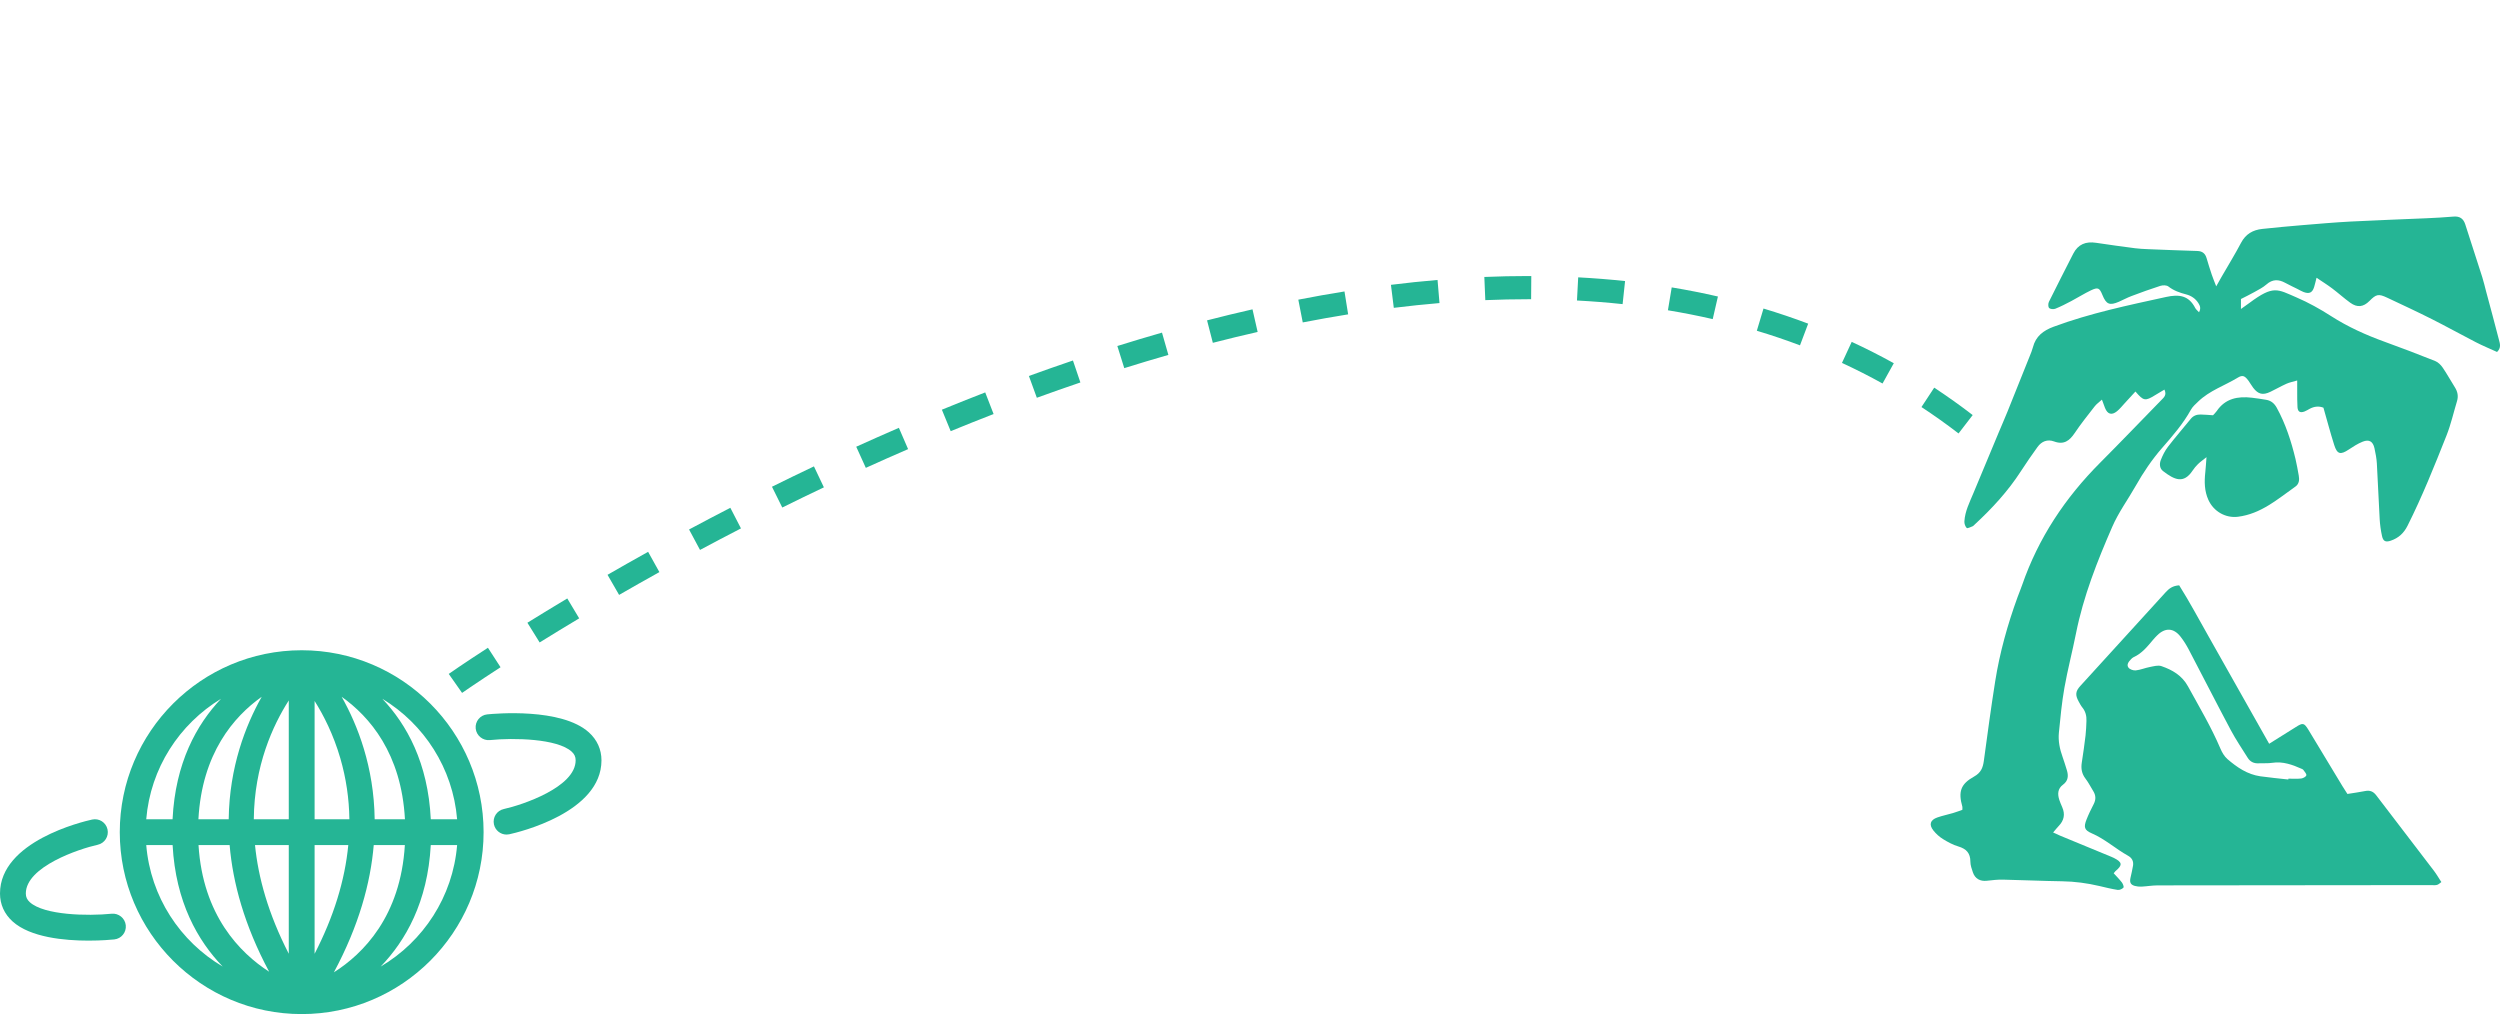 <?xml version="1.0" encoding="UTF-8"?><svg id="_イヤー_2" xmlns="http://www.w3.org/2000/svg" viewBox="0 0 305.515 123.928"><defs><style>.cls-1{fill:none;}.cls-2{fill:#25b595;}</style></defs><g id="_イヤー_2-2"><g><g id="_イヤー_1-2"><g><path class="cls-2" d="M264.505,47.611c-.41,.244-.768,.451-1.119,.669-1.225,.762-1.432,.734-2.421-.435-.444,.485-.88,.964-1.32,1.438-.308,.332-.592,.697-.942,.979-.644,.519-1.145,.363-1.456-.403-.114-.283-.213-.572-.379-1.021-.353,.321-.66,.532-.879,.813-.836,1.073-1.689,2.137-2.446,3.265-.636,.948-1.327,1.475-2.521,1.032-.813-.301-1.526-.015-2.026,.68-.693,.962-1.372,1.935-2.014,2.932-1.581,2.454-3.539,4.577-5.673,6.55-.077,.071-.146,.167-.238,.202-.246,.093-.636,.296-.726,.208-.184-.182-.301-.529-.285-.799,.072-1.244,.64-2.343,1.108-3.468,1.017-2.446,2.037-4.891,3.058-7.335,.363-.868,.743-1.729,1.096-2.602,.914-2.262,1.819-4.528,2.723-6.793,.142-.356,.295-.712,.39-1.082,.347-1.353,1.264-2.044,2.542-2.517,4.464-1.652,9.098-2.616,13.729-3.632,1.613-.354,2.781-.177,3.569,1.355,.088,.172,.263,.299,.459,.514,.252-.468,.132-.788-.079-1.118-.358-.561-.872-.904-1.499-1.067-.78-.203-1.515-.458-2.171-.967-.218-.17-.677-.17-.972-.076-1.194,.379-2.372,.811-3.545,1.252-.521,.196-1.012,.469-1.524,.691-1.137,.491-1.549,.32-2.013-.821-.358-.878-.535-.983-1.403-.574-.818,.387-1.584,.88-2.386,1.302-.646,.341-1.299,.678-1.976,.949-.216,.087-.613,.05-.753-.097-.132-.138-.127-.541-.024-.749,.971-1.968,1.977-3.919,2.969-5.876,.589-1.161,1.541-1.528,2.788-1.339,1.584,.24,3.172,.456,4.76,.664,.517,.068,1.042,.092,1.564,.114,2.02,.081,4.041,.163,6.062,.223,.618,.018,.962,.312,1.129,.886,.195,.669,.405,1.335,.626,1.996,.139,.415,.31,.82,.547,1.439,.284-.503,.463-.827,.647-1.148,.8-1.388,1.643-2.754,2.389-4.171,.565-1.073,1.445-1.573,2.582-1.696,1.595-.173,3.192-.32,4.79-.453,2.016-.167,4.033-.345,6.053-.452,3.066-.162,6.136-.261,9.203-.398,1.115-.05,2.23-.109,3.341-.206,.75-.066,1.201,.248,1.425,.937,.698,2.154,1.398,4.308,2.083,6.466,.179,.564,.309,1.144,.462,1.716,.53,1.985,1.073,3.967,1.581,5.957,.115,.449,.3,.95-.236,1.47-.843-.385-1.733-.752-2.587-1.19-1.799-.923-3.565-1.912-5.371-2.821-1.805-.909-3.639-1.762-5.468-2.622-1.065-.501-1.341-.436-2.17,.4-.734,.741-1.48,.839-2.339,.219-.763-.55-1.462-1.189-2.215-1.755-.58-.436-1.198-.82-1.911-1.302-.123,.478-.192,.813-.295,1.137-.221,.693-.586,.868-1.286,.608-.26-.097-.499-.248-.748-.372-.499-.25-1.006-.484-1.496-.751-.816-.445-1.551-.464-2.298,.197-.438,.387-.987,.654-1.503,.945-.514,.29-1.048,.544-1.61,.832v1.22c.406-.291,.728-.512,1.041-.745,2.94-2.188,3.397-1.677,5.739-.672,1.466,.629,2.881,1.417,4.224,2.28,2.07,1.33,4.281,2.321,6.582,3.154,2.063,.747,4.115,1.529,6.152,2.344,.358,.143,.69,.476,.915,.803,.532,.775,.98,1.608,1.486,2.402,.341,.535,.449,1.086,.265,1.695-.423,1.399-.745,2.838-1.281,4.192-1.478,3.727-2.964,7.451-4.768,11.042-.462,.919-1.106,1.494-2.034,1.815-.633,.219-.938,.09-1.081-.557-.15-.678-.247-1.375-.287-2.069-.131-2.263-.212-4.529-.344-6.793-.036-.623-.157-1.246-.289-1.858-.182-.844-.648-1.135-1.444-.818-.609,.243-1.175,.611-1.725,.976-.987,.654-1.394,.565-1.752-.564-.473-1.491-.873-3.006-1.319-4.565-.555-.22-1.117-.16-1.668,.129-.216,.114-.423,.252-.65,.337-.524,.198-.814,.036-.853-.524-.046-.66-.028-1.325-.035-1.988-.004-.373-.001-.746-.001-1.279-.544,.161-.948,.235-1.311,.399-.667,.301-1.304,.668-1.964,.985-.919,.441-1.49,.306-2.1-.488-.212-.276-.373-.591-.582-.87-.45-.601-.713-.733-1.322-.363-1.603,.974-3.436,1.572-4.817,2.908-.324,.313-.685,.625-.898,1.01-.954,1.727-2.238,3.199-3.522,4.672-1.244,1.427-2.289,2.98-3.222,4.629-.942,1.666-2.084,3.21-2.857,4.984-1.842,4.226-3.531,8.495-4.437,13.04-.442,2.22-1.019,4.414-1.415,6.642-.322,1.815-.493,3.659-.676,5.496-.101,1.017,.11,2.012,.457,2.977,.189,.525,.349,1.06,.514,1.592,.212,.685,.18,1.303-.463,1.778-.67,.494-.687,1.167-.45,1.882,.099,.297,.225,.586,.35,.874,.379,.868,.222,1.628-.436,2.302-.215,.221-.403,.468-.676,.788,.331,.151,.593,.281,.864,.392,2.093,.866,4.187,1.728,6.28,2.592,.097,.04,.193,.081,.286,.129,1.04,.532,1.076,.868,.175,1.623-.051,.043-.087,.104-.205,.248,.33,.362,.695,.722,1.004,1.124,.132,.171,.269,.543,.19,.628-.158,.171-.477,.315-.701,.281-.756-.114-1.502-.303-2.248-.478-1.499-.353-3.01-.554-4.556-.577-2.406-.035-4.811-.15-7.218-.2-.658-.014-1.321,.064-1.977,.137-.809,.091-1.435-.248-1.699-1.021-.146-.426-.308-.877-.308-1.317,0-1.044-.504-1.568-1.474-1.856-.659-.195-1.289-.539-1.878-.903-.436-.27-.84-.635-1.16-1.036-.58-.727-.401-1.298,.479-1.605,.623-.217,1.276-.349,1.911-.537,.392-.116,.775-.264,1.143-.392,0-.192,.023-.298-.003-.389-.515-1.817-.22-2.762,1.433-3.677,.831-.46,1.079-1.069,1.193-1.906,.441-3.248,.876-6.498,1.389-9.735,.557-3.521,1.517-6.944,2.736-10.294,.179-.491,.385-.974,.555-1.468,1.987-5.746,5.259-10.667,9.539-14.957,2.514-2.52,4.974-5.094,7.462-7.64,.317-.325,.702-.613,.391-1.289l-0-0Z"/><path class="cls-2" d="M277.304,90.892c1.146-.716,2.21-1.37,3.263-2.042,.853-.544,1.006-.533,1.548,.356,1.398,2.294,2.777,4.6,4.166,6.899,.179,.296,.372,.584,.587,.921,.731-.118,1.453-.213,2.165-.356,.581-.117,.997,.047,1.358,.523,2.345,3.083,4.71,6.152,7.058,9.233,.307,.403,.56,.849,.899,1.367-.165,.114-.327,.29-.524,.346-.227,.065-.485,.026-.729,.026-11.139,.009-22.277,.015-33.416,.034-.656,.001-1.311,.119-1.967,.152-.275,.014-.564-.013-.828-.087-.502-.141-.642-.417-.533-.95,.105-.51,.243-1.014,.32-1.528,.079-.53-.116-.935-.614-1.212-1.522-.844-2.816-2.046-4.443-2.742-.905-.388-.988-.762-.626-1.684,.254-.648,.565-1.275,.882-1.896,.282-.552,.259-1.065-.067-1.584-.316-.502-.579-1.043-.938-1.509-.464-.602-.572-1.24-.458-1.966,.173-1.103,.328-2.208,.46-3.317,.07-.587,.084-1.182,.11-1.774,.027-.612-.114-1.171-.513-1.66-.175-.214-.301-.469-.436-.712-.433-.782-.398-1.247,.19-1.893,3.476-3.821,6.962-7.633,10.435-11.455,.411-.453,.857-.799,1.657-.851,1.282,2.03,2.436,4.213,3.656,6.355,1.226,2.152,2.433,4.315,3.65,6.472,1.213,2.15,2.427,4.299,3.688,6.533h0Zm2.343,4.366l.009-.102c.523,0,1.052,.041,1.568-.018,.233-.027,.59-.222,.624-.394,.038-.189-.226-.442-.369-.66-.035-.053-.109-.088-.171-.116-1.155-.513-2.319-.947-3.631-.746-.546,.084-1.113,.03-1.669,.059-.58,.031-1.027-.195-1.327-.675-.702-1.12-1.447-2.22-2.067-3.384-1.736-3.262-3.412-6.556-5.128-9.828-.29-.554-.625-1.095-1.009-1.587-.848-1.085-1.873-1.13-2.846-.171-.174,.171-.343,.349-.5,.535-.697,.829-1.37,1.681-2.398,2.142-.123,.055-.228,.162-.325,.262-.277,.287-.559,.655-.3,1.008,.163,.223,.602,.375,.894,.343,.581-.063,1.139-.304,1.718-.414,.468-.089,1.005-.251,1.418-.108,1.331,.46,2.513,1.136,3.243,2.468,1.375,2.506,2.839,4.963,3.963,7.602,.2,.47,.482,.963,.861,1.29,1.167,1.007,2.44,1.877,4.019,2.103,1.137,.163,2.283,.264,3.424,.392h0Z"/><path class="cls-2" d="M269.647,55.869c-.46,.369-.768,.58-1.032,.837-.248,.242-.475,.515-.666,.803-1.093,1.649-2.209,1.137-3.606,.064-.436-.335-.461-.888-.281-1.35,.224-.575,.512-1.151,.887-1.638,.891-1.159,1.855-2.261,2.775-3.398,.316-.39,.723-.537,1.193-.531,.485,.006,.97,.056,1.527,.09,.125-.139,.308-.3,.44-.496,1.055-1.562,2.594-1.851,4.317-1.646,.586,.07,1.171,.156,1.753,.256,.588,.101,.988,.442,1.279,.97,1.082,1.968,1.764,4.081,2.289,6.25,.164,.676,.276,1.365,.402,2.049,.093,.508,.04,1.014-.403,1.327-2.178,1.538-4.221,3.343-7.026,3.694-1.515,.19-2.977-.646-3.617-2.062-.491-1.087-.503-2.225-.376-3.383,.059-.539,.087-1.082,.146-1.838h0Z"/><g><path class="cls-2" d="M36.868,79.465c-12.258,0-22.231,9.973-22.231,22.231s9.973,22.231,22.231,22.231,22.23-9.973,22.23-22.231-9.972-22.231-22.23-22.231Zm18.994,20.653h-3.217c-.333-6.887-2.942-11.578-5.922-14.723,5.089,3.089,8.624,8.477,9.139,14.723h0Zm-13.165,0h-4.251v-14.455c1.096,1.74,2.302,4.1,3.147,7.015,.706,2.436,1.071,4.918,1.104,7.439h0Zm-7.407,0h-4.274c.054-6.545,2.334-11.491,4.274-14.518v14.518Zm0,3.156v13.279c-2.514-4.882-3.734-9.324-4.127-13.279h4.127Zm3.156,0h4.117c-.414,4.327-1.783,8.763-4.117,13.285v-13.285Zm-6.463-18.123c-1.958,3.47-3.951,8.558-4.035,14.967h-3.701c.433-8.045,4.32-12.544,7.736-14.967h0Zm-3.921,18.123c.389,4.612,1.799,9.802,4.83,15.477-3.571-2.304-8.109-6.895-8.632-15.477h3.803Zm12.741,15.55c3.058-5.704,4.48-10.919,4.87-15.55h3.803c-.52,8.705-5.091,13.283-8.673,15.55Zm4.984-18.706c-.084-6.409-2.078-11.497-4.035-14.967,3.416,2.424,7.302,6.923,7.735,14.967h-3.7Zm-18.776-14.723c-2.981,3.145-5.589,7.835-5.923,14.723h-3.217c.515-6.246,4.05-11.633,9.139-14.723Zm-9.139,17.879h3.221c.373,6.966,3.082,11.695,6.124,14.848-5.201-3.067-8.823-8.518-9.345-14.848h0Zm28.646,14.848c3.042-3.153,5.751-7.882,6.124-14.848h3.221c-.522,6.33-4.144,11.78-9.345,14.848h0Z"/><path class="cls-2" d="M10.823,114.95c-2.928,0-7.111-.382-9.285-2.345-1.006-.908-1.538-2.089-1.538-3.416,0-6.382,10.108-8.781,11.26-9.035,.854-.186,1.692,.351,1.879,1.203,.187,.852-.351,1.693-1.202,1.88-2.278,.503-8.781,2.677-8.781,5.952,0,.437,.149,.758,.496,1.072,1.752,1.582,7.056,1.701,9.99,1.402,.849-.086,1.64,.543,1.729,1.411,.089,.867-.542,1.641-1.408,1.73-.323,.033-1.545,.146-3.14,.146v-0Z"/><path class="cls-2" d="M61.904,101.989c-.725,0-1.378-.502-1.54-1.24-.187-.852,.351-1.693,1.202-1.88,2.278-.503,8.781-2.677,8.781-5.952,0-.437-.149-.758-.496-1.072-1.751-1.581-7.053-1.701-9.99-1.402-.845,.089-1.641-.543-1.729-1.411-.089-.867,.542-1.641,1.408-1.73,.915-.092,9.066-.833,12.425,2.199,1.006,.908,1.538,2.089,1.538,3.416,0,6.382-10.108,8.781-11.26,9.035-.114,.025-.227,.037-.339,.037h0Z"/></g><path class="cls-2" d="M56.468,84.676l-1.629-2.32c.069-.049,1.734-1.216,4.789-3.195l1.542,2.379c-3.005,1.947-4.686,3.125-4.702,3.137h-0Zm9.479-6.165l-1.495-2.408c1.475-.916,3.103-1.91,4.872-2.969l1.456,2.432c-1.754,1.051-3.37,2.037-4.832,2.945h0Zm9.711-5.809l-1.415-2.456c1.575-.908,3.231-1.848,4.961-2.81l1.377,2.478c-1.717,.954-3.36,1.886-4.923,2.787h0Zm9.888-5.497l-1.339-2.498c1.63-.874,3.313-1.759,5.045-2.652l1.299,2.519c-1.718,.886-3.388,1.765-5.005,2.631h0Zm10.052-5.183l-1.259-2.539c1.673-.829,3.383-1.66,5.129-2.488l1.216,2.561c-1.731,.822-3.428,1.645-5.086,2.467h0Zm10.211-4.847l-1.172-2.582c1.71-.775,3.448-1.547,5.212-2.31l1.125,2.602c-1.749,.757-3.472,1.52-5.165,2.29Zm133.537-4.205c-1.465-1.127-2.989-2.212-4.531-3.226l1.558-2.369c1.6,1.053,3.182,2.179,4.702,3.349l-1.728,2.246Zm-123.166-.279l-1.077-2.623c1.745-.716,3.511-1.422,5.297-2.113l1.023,2.643c-1.768,.685-3.517,1.384-5.244,2.094h0Zm10.528-4.08l-.97-2.664c1.778-.646,3.573-1.278,5.383-1.892l.91,2.684c-1.789,.607-3.564,1.231-5.323,1.872h-0Zm103.35-1.745c-1.611-.894-3.279-1.74-4.957-2.516l1.19-2.572c1.741,.804,3.471,1.682,5.143,2.609l-1.375,2.478h0Zm-92.665-1.877l-.847-2.705c1.829-.572,3.665-1.123,5.457-1.636l.78,2.725c-1.77,.507-3.584,1.051-5.391,1.616h0Zm82.577-2.786c-1.71-.645-3.485-1.246-5.274-1.783l.815-2.715c1.852,.557,3.689,1.178,5.46,1.846l-1.001,2.652Zm-71.753-.309l-.707-2.744c1.849-.477,3.717-.93,5.553-1.347l.628,2.764c-1.81,.411-3.651,.857-5.474,1.327Zm10.988-2.492l-.543-2.781c1.901-.371,3.799-.709,5.642-1.004l.448,2.799c-1.812,.29-3.677,.622-5.547,.986h0Zm50.101-.406c-1.78-.409-3.622-.772-5.476-1.079l.464-2.797c1.91,.316,3.811,.691,5.647,1.114l-.636,2.762h-0Zm-38.975-1.377l-.349-2.812c1.914-.238,3.83-.438,5.695-.595l.238,2.824c-1.829,.154-3.708,.351-5.585,.583h0Zm27.963-.454c-1.816-.194-3.693-.343-5.578-.443l.15-2.83c1.935,.102,3.862,.256,5.728,.455l-.301,2.818Zm-16.78-.487l-.119-2.832c1.788-.075,3.582-.113,5.331-.113l.407,.001-.021,2.834-.387-.001c-1.71,0-3.463,.038-5.212,.111h-0Z"/></g></g><rect class="cls-1" x="0" width="305.515" height="123.928"/></g></g></svg>